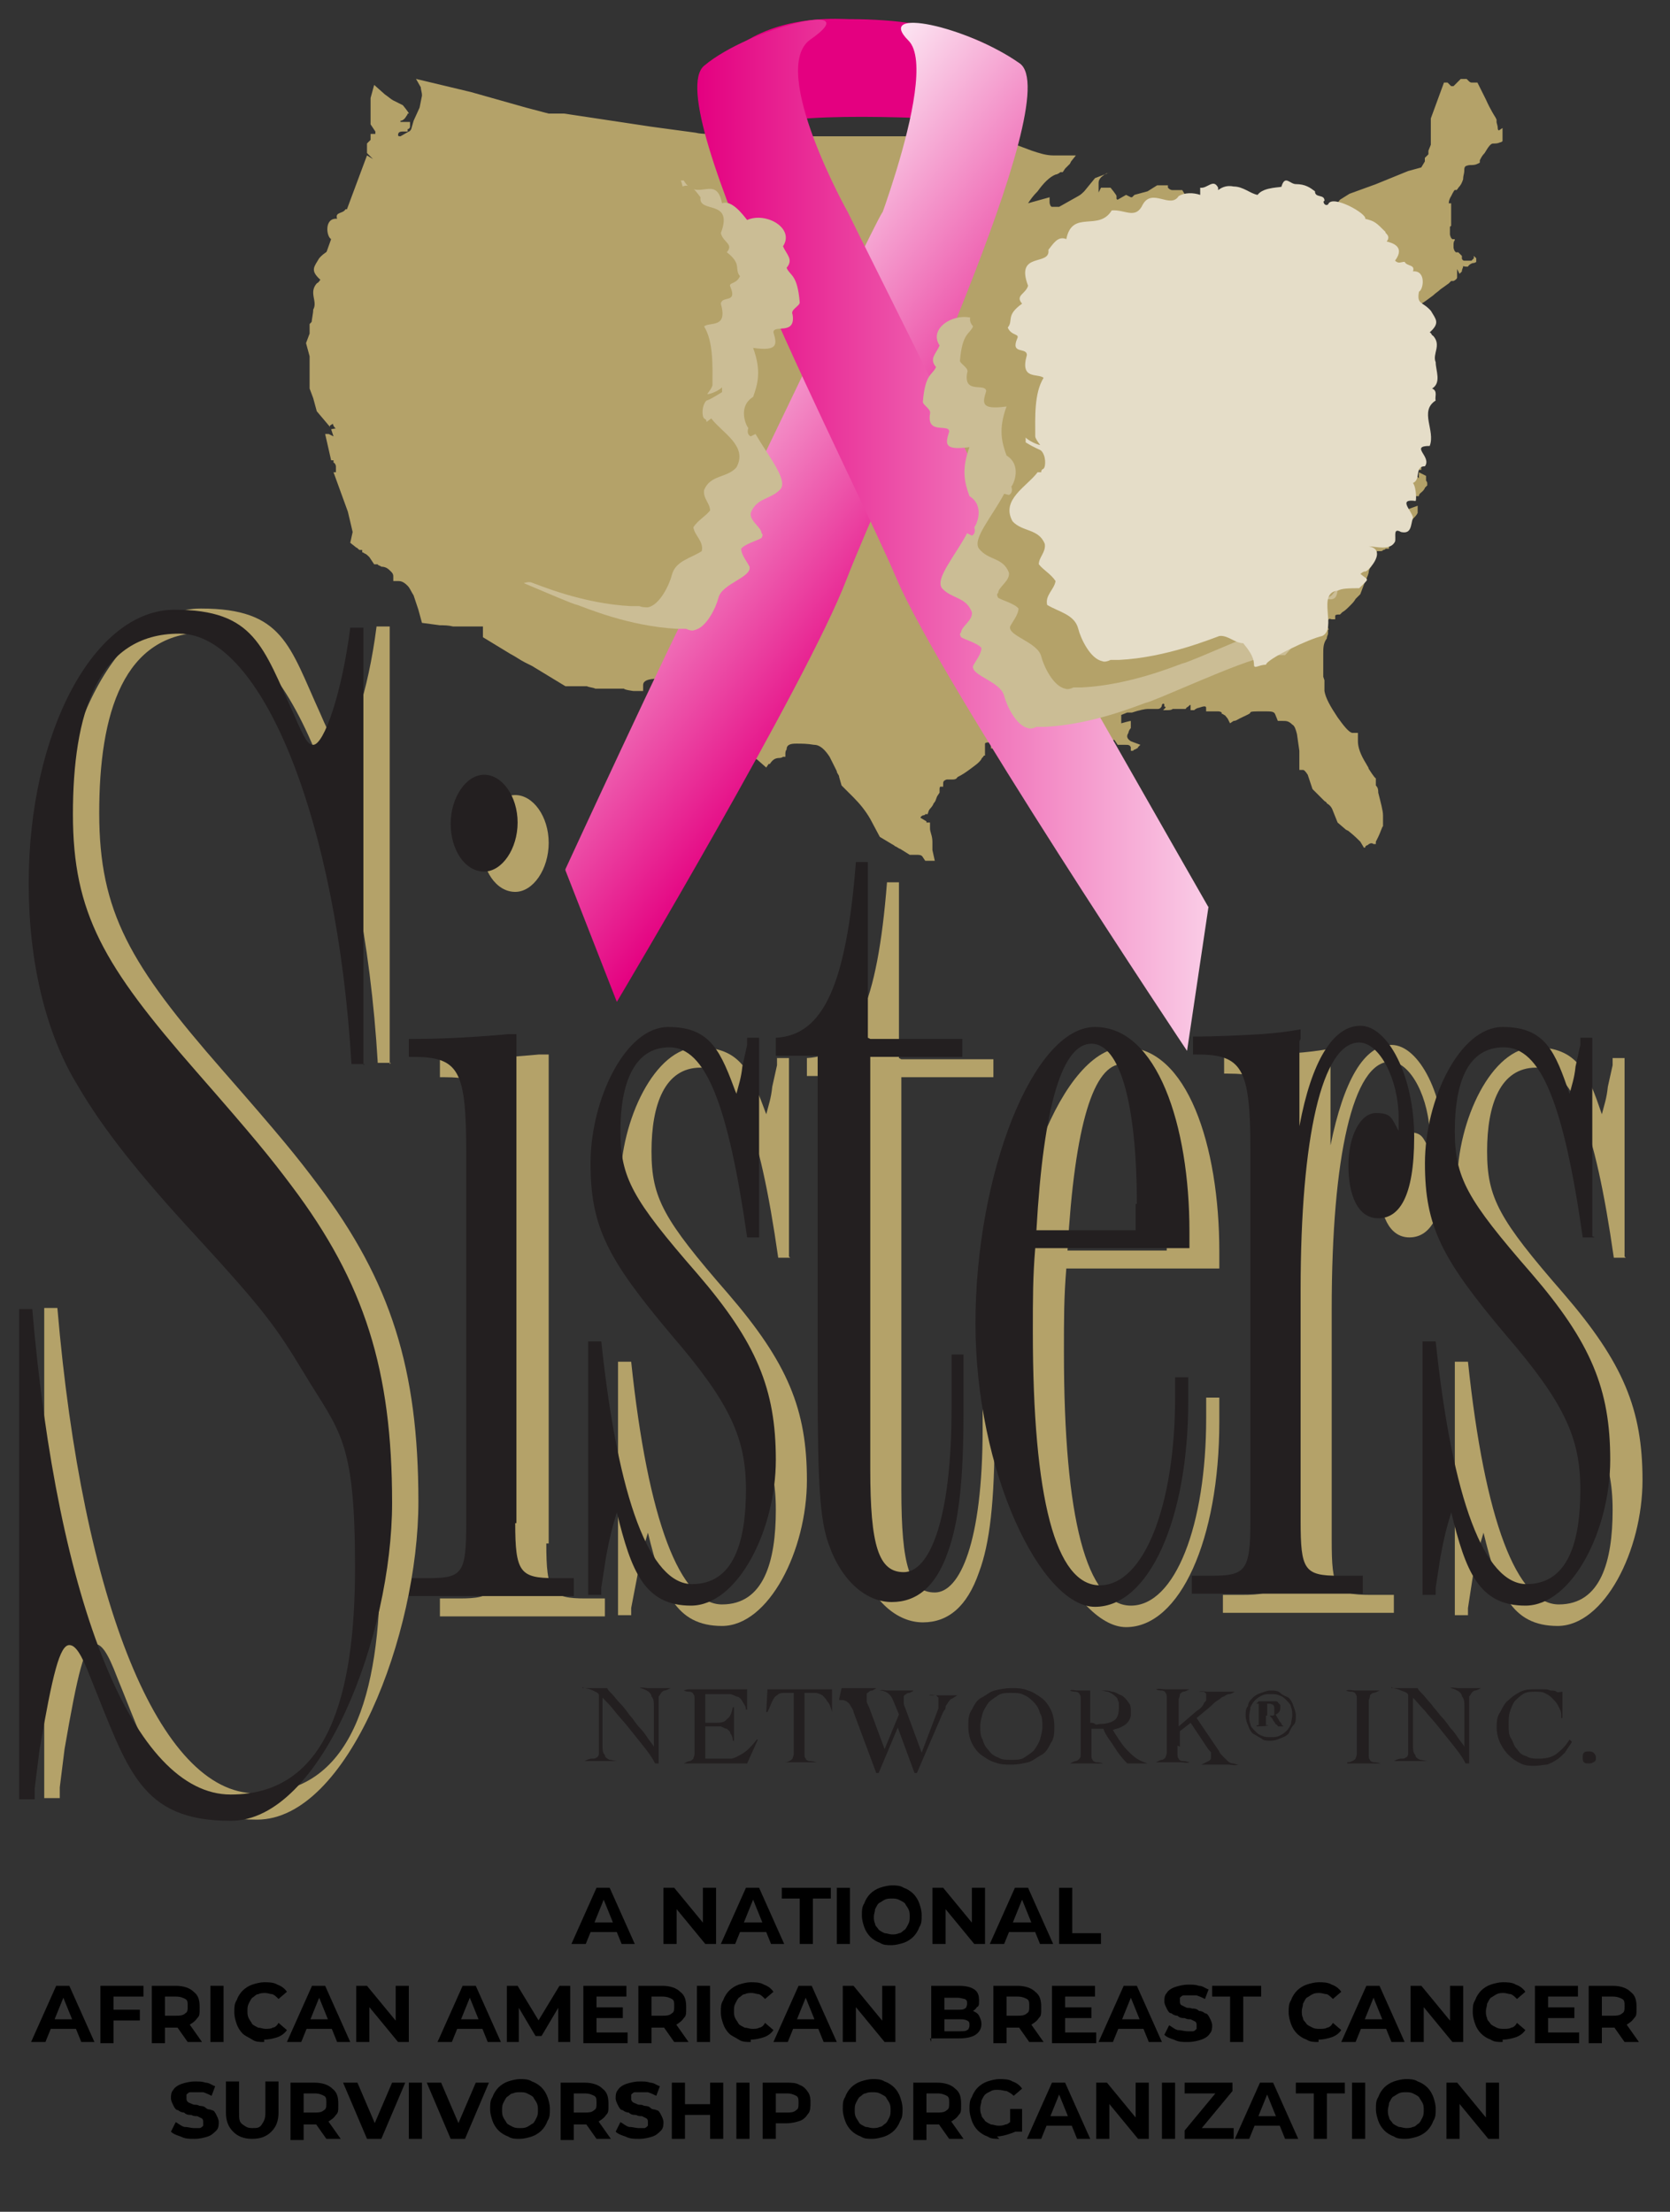 <?xml version="1.0" encoding="UTF-8"?>
<svg id="Layer_1" xmlns="http://www.w3.org/2000/svg" xmlns:xlink="http://www.w3.org/1999/xlink" version="1.1" viewBox="0 0 139.7 185">
  <rect x="0" y="0" width="139.7" height="185" fill="#333333" stroke="none"/>
  <!-- Generator: Adobe Illustrator 29.6.1, SVG Export Plug-In . SVG Version: 2.1.1 Build 9)  -->
  <defs>
    <style>
      .st0 {
        fill: none;
      }

      .st1 {
        isolation: isolate;
        opacity: .3;
      }

      .st2 {
        fill: url(#linear-gradient1);
      }

      .st3 {
        fill: #231f20;
      }

      .st4 {
        fill: url(#linear-gradient);
      }

      .st5 {
        fill: #cbbd95;
      }

      .st6 {
        fill: #e5ddc8;
      }

      .st7 {
        fill: #e40080;
      }

      .st8 {
        fill: #b4a269;
      }

      .st9 {
        clip-path: url(#clippath);
      }
    </style>
    <clipPath id="clippath">
      <rect class="st0" x="458.4" y="-263.8" width="1400" height="396.5"/>
    </clipPath>
    <linearGradient id="linear-gradient" x1="52.2" y1="140.2" x2="77" y2="120.8" gradientTransform="translate(0 172) scale(1 -1)" gradientUnits="userSpaceOnUse">
      <stop offset="0" stop-color="#fce5f2"/>
      <stop offset="1" stop-color="#e40080"/>
    </linearGradient>
    <linearGradient id="linear-gradient1" x1="58.3" y1="127.2" x2="101.1" y2="127.2" gradientTransform="translate(0 172) scale(1 -1)" gradientUnits="userSpaceOnUse">
      <stop offset="0" stop-color="#e40080"/>
      <stop offset="1" stop-color="#facce6"/>
    </linearGradient>
  </defs>
  <g id="uuid-c957c487-cba5-49b9-84c1-275c442b906a">
    <g class="st9">
      <rect class="st1" x="-221.4" y="-337.8" width="2472.1" height="627.3"/>
    </g>
  </g>
  <g id="uuid-c361f25c-7121-416e-b845-0459c29847c1">
    <path class="st8" d="M100.7,18.5l-1.4-1.8s0-.1,0-.1c0,0,0-.1-.1-.2l-.3-.5h-.8c-.2,0-.3-.1-.4-.2,0,0,0,0,0,0v-.2h-.9l-.8.5h0l-1.1.3-.2.2h-.1l-.4-.2-.7.4c0,0-.1,0-.1-.1s0-.1,0-.2h0c0-.1-.5-.7-.5-.7h-.8l-.2.4s0,0,0-.1v-.7c0-.3.2-.5.5-.7.3-.1.3-.2,0,0l.5-.2-1.3.5-.9,1.1c-.1.1-.3.3-.5.4l-1.6.9h-.6c-.1,0-.2-.2-.2-.4s0,0,0-.1v-.3l-1.8.5c.2-.3.4-.6.8-1,.5-.7,1-1.2,1.5-1.4.1,0,.3-.1.4-.2h.2c0,0,.2-.3.2-.3.1-.1.2-.2.4-.4,0,0,.1-.2.1-.2l.4-.5h-1.9c-.6,0-1.2-.2-1.8-.4l-2.4-.9-.8.4c-.2,0-.4,0-.6,0l-.4-.2c-.2-.2-.3-.4-.2-.6,0-.1,0-.2,0-.3v-.2c0,0-.2-.1-.2-.1-.1-.1-.1-.3,0-.5,0,0,0-.2,0-.2v-.2c0,0-.7-.3-.7-.3l-.6.9c-.3.2-.7.4-1.3.6l-2.8.4h-11.1l-5.7-.2c-.5,0-.9,0-1.3-.1l-3.7-.5-7.3-1.1h-1.3l-1.9-.5-4.6-1.3-4.6-1.1.4.7c0,.2.1.4.1.7l-.2,1h0l-.5,1.1-.2.7c0,0-.1.2-.2.2l-.7.4c-.1,0-.2,0-.2-.1,0-.2.1-.3.4-.3s.1,0,.2,0h.2v-.2c.1,0,.2-.1.2-.2s0-.1,0-.2v-.2c0,0-.8,0-.8,0,0,0,0,0,0-.1.2,0,.4-.2.5-.4,0,0,.1-.1.1-.2h.1c0-.1-.5-.7-.5-.7l-.8-.4c-.2-.1-.4-.3-.7-.5l-.9-.8-.3,1.1v2.2l.4.6c0,.1,0,.2,0,.2h-.4v.5l-.3.3v.8l.5.5-.5-.3-1.9,5.1-.3.8-.8,1.1-.5,1.4v2.7l-.2,1.2c0,0,0,.2-.1.2l-.5.2v.7c0,0,0,.1,0,.2l-.5.5v.8l-.3.8.3,1.1v2.7l.3.8.3,1.1,1.1,1.3h0c0,0,0,0,0-.1,0,0,.3-.2.5-.3.3,0,.5,0,.7.1.1.1.1.2,0,.3l-1.1.2.2.6c0,0,0,.1,0,0l-.4-.2h-.3l.5,2.2h.2c0,.1,0,.2,0,.2.1,0,.2.2.2.3v.5s0,0,0,0h-.2l1.2,3.3c.2.8.3,1.3.4,1.7l-.2.9.5.4s0,0,0,0c.1,0,.2.2.3.2h.2c0,.1,0,.2,0,.2,0,0,.1,0,.2.1.1,0,.3.2.4.3l.4.6h.3c0,.1.2.1.3.2.4,0,.6.2.8.4.1.1.2.2.2.4v.4h.2c0,0,.1,0,.2,0,.3,0,.5.1.8.4.2.2.3.5.5.8l.4,1.2.3,1.1,1.5.2c.3,0,.7,0,1.1.1.5,0,.8,0,1.2,0h1.3v.9l2.3,1.4c.4.2.8.5,1.2.7.2.1.4.2.6.3l2.8,1.7h1.8c.2.1.5.1.7.2.1,0,.2,0,.3,0h2.1c0,.1.8.2.8.2,0,0,0,0,0,0,0,0,.2,0,.3,0h.5c0,0,0-.3,0-.3,0,0,0-.2,0-.2,0-.5.8-.6,2.2-.5.5,0,.8,0,1.1,0h.8s.8,1.1.8,1.1l.5.8.5.8.3.2s0,0,.2.1c.2.1.4.4.6.7l.6,1.1.8,1.1.7.6c0,0,.2.2.3.2,0,0,0,0,.1,0l.8.7.2-.3c0,0,0,0,.1,0,.2-.3.4-.5.8-.5,0,0,.2,0,.3-.1h.2c0,0,0-.3,0-.3,0,0,0-.2.1-.3,0-.4.3-.5.8-.5s.9,0,1.5.1c.5,0,.9.4,1.3,1l.6,1.2c0,.2.2.3.2.5l.2.7,1,1c.5.5,1,1.1,1.4,1.8l.8,1.5,1,.6c0,0,.2.1.3.2.1,0,.3.2.4.2l.8.5h.3c0,0,.2,0,.2,0,.3,0,.5,0,.6.2l.2.3h.2c0,0,.1,0,.2,0,0,0,0,0,.1,0h.3c0,0-.2-.9-.2-.9,0-.2,0-.4,0-.7,0-.5-.2-.8-.2-1.1v-.5h-.3s0,0,0-.1,0,0,0,0h0c0,0-.5-.3-.5-.3,0,0,0-.1.2-.2,0,0,.2,0,.2-.1h.2c0,0,.1-.3.1-.3.1-.2.3-.3.4-.6.2-.2.2-.4.3-.6l.2-.3v-.2c0,0,0,0,0,0,0-.2,0-.3.1-.3s.1,0,.2,0h0c0,0,0-.2,0-.2,0-.2,0-.3.3-.4.2,0,.3,0,.4,0h0c0,0,.1,0,.1,0,.1,0,.3,0,.4-.2.4-.2.7-.4,1.1-.7.4-.3.7-.5.9-.8,0-.1.2-.2.2-.3h.1v-.3c0,0,0-.2,0-.2v-.5c0,0,0-.1.3-.1s.2,0,.2.1v.4h.2c0,0,0,.1.1.2,0,0,0,0,0,0h.2c0,0,.1,0,.1,0,0,0,.2-.1.3-.2.3-.3.6-.5.8-.7,0,0,.1-.1.2-.2h.2c0-.1.3-.1.3-.1,0,0,0,0,.2,0,.3,0,.6,0,1.1.1.2,0,.4,0,.6,0h0s0,0,0,0c.2,0,.5,0,.8,0s.5,0,.6,0h.2s0,0,0,0c0,0,0-.1.1-.1s.3,0,.5.1c.3,0,.6.2.9.4s.4.2.4.2h-.2.2c0,.1.3.2.7.3.1,0,.2,0,.3,0h.4c0,.1.2,0,.2,0,0,0,.2,0,.2-.1.2,0,.3-.2.4-.3h0c0,0,.1-.2.2-.2,0-.1.1-.2.2,0l.2.3h.3c0,0,.2,0,.3,0,.3,0,.4,0,.5.2v.3h.2c0-.1.2-.1.3-.2,0,0,.1,0,.1-.1l.2-.2-.8-.3c-.3-.2-.4-.4-.2-.7,0-.1.1-.3.2-.4v-.2c0,0,0-.2,0-.2,0,0,0,0,0,0,0,0,0,0,0,0v-.2c-.1,0-.8.2-.8.2,0,0,0,0,0,0v-.4c0,0,0-.2,0-.3l.5-.2c.1,0,.3,0,.4,0,.6-.2,1.1-.3,1.3-.3s0,0,.1,0h.5c0,0,.1,0,.2,0,.1,0,.2,0,.3-.1h0s0,0,0,0c0,0,.1-.1.1-.2,0-.1.1-.2.2-.1v.2c.1,0,.1,0,.1.1l-.2.2h.1s0,0,.2,0c.2,0,.4,0,.5-.1,0,0,0,0,0,0h.2c0,0,.3,0,.3,0,0,0,0,0,.2,0,0,0,.2,0,.2,0h.2c0-.1.2-.2.2-.2.1-.1.2-.2.2-.1v.4h.3c.1-.1.3-.2.4-.2.3-.1.6-.2.6,0v.3h.2c0,0,.1,0,.2,0h.6c0,0,.2,0,.3.1h0c0,0,0,.1,0,.1,0,0,.1,0,.2.1.1,0,.2.2.3.3l.2.4.3-.2c.2,0,.3-.1.5-.2.6-.3.9-.4.9-.5s.4-.1,1.1-.1.9,0,1,.3l.2.5h.2c0,0,.1,0,.2,0,.3,0,.5,0,.8.3.2.1.3.4.4.8l.2,1.4v1.6h.2s0,0,.1,0c.1,0,.2.1.4.4l.4,1.2.8.8.2.2c0,0,.2.1.2.2.2.1.4.3.5.6l.4,1,.7.6s0,0,.2.1c.5.4.8.7,1,.9l.3.5h.1c0-.1.1-.2.2-.2.2-.2.4-.2.5-.1,0,0,0,0,0,0h.2c0,0,0-.2,0-.2,0,0,.1-.2.2-.4.2-.4.3-.8.4-.9,0,0,0-.1,0-.2h0c0,0,0-.3,0-.3,0-.1,0-.3,0-.4,0-.4-.2-1.1-.4-1.9,0-.2,0-.4-.2-.6v-.6c-.1,0-.6-.8-.6-.8,0-.1-.1-.2-.2-.4-.5-.8-.7-1.4-.7-1.9s0-.2,0-.3v-.4h-.5c-.3-.1-.7-.6-1.2-1.3-.6-.9-1-1.6-1.1-2.2,0-.2,0-.3,0-.5v-.4c0,0-.1-.3-.1-.3,0,0,0-.2,0-.3,0-.5,0-.7,0-.8,0,0,0,0,0-.1h0c0-.3,0-.5,0-.7,0-.5,0-.9.3-1.3,0-.2.1-.3.1-.4v-.3c.1,0,0-.2,0-.2,0,0,0-.2,0-.3,0-.4,0-.5.3-.4,0,0,.2,0,.2,0h.1s0,0,0,0c0,0,0,0,0,0v-.3c0,0,0-.1.3-.1s0,0,.1,0h0l.2-.2c.2-.1.4-.3.7-.6.1-.1.3-.3.4-.5l.4-.4.3-.8c.1-.3.3-.6.4-1,0-.2.1-.4.2-.5l.5-1.3h.3c0,0,.2,0,.2-.1,0,0,.2,0,.2-.1h.3c0,0,0-.4,0-.4,0,0,0-.2,0-.3,0-.5.3-.8.8-1,.2,0,.3-.2.5-.2h.2c0,0,.1-.2.1-.2.2-.1.3-.2.4-.4.2-.2.3-.3.4-.5h0v-.2s0-.1,0-.2,0,0,0,0v-.2l-1.1.4s0,0,0-.1c0,0,0-.1.1-.2h.1c0-.1-.2-.4-.2-.4-.2-.2-.2-.3,0-.4.2,0,.4-.1.7-.1s.1,0,.2,0h.3c0-.2.2-.3.3-.4,0,0,.2-.2.2-.3l.2-.2v-.2c0,0,0-.1-.1-.2,0,0,0-.2,0-.2v-.2c0,0-.6-.3-.6-.3v.5s0,0,0,0l-.2-.2-1.1.3-.2.4s0,0,0-.1,0-.2,0-.3h0s0,0,0,0c0,0,0-.1,0-.2,0-.2,0-.2.1,0l.2.2v-.2c.2,0,.2-.1.3-.2.2-.3.4-.4.7-.4s.1,0,.2,0h.2v-.3c0,0,0-.2,0-.2,0,0,0,0,0,0v-.5c-.1,0-.4-.3-.4-.3h0c0,0,0-.2-.2-.2l-.2-.2-.5-.3-.2.5s0,0-.1,0c0,0-.1-.2-.1-.3v-.4c0,0,0-.2,0-.2h0c0,0,0-.2,0-.2,0,0,0-.2.1-.3,0,0,.2,0,.2-.1h0s-.3-.3-.3-.3l-.5-.3c-.1,0-.1-.2,0-.2s.1,0,.1,0h0c0,0,0-.2,0-.2s0-.1,0-.2v-.2l-.4-.2s0,0-.1,0h0s0,0,0,0c0,0,0,0,0-.1h0s0-.2,0-.2c0,0,0-.2,0-.2,0,0,0-.2-.1-.3h0c0-.1,0-.3,0-.3,0,0,0-.1-.1-.2-.2-.3-.3-.6-.3-1.1s0-.7.3-.8.3-.2.5-.4c0,0,0,0,0,0l.2-.2h0s0,.1,0,.1c0,0,0,0-.2.1h0s0,0,.1,0v.4c-.1,0,0,.5,0,.5,0,0,0,0,0,0v.4s0,0,0,0h-.4l.3.8.3.2s0,0,.1,0c.2.2.4.3.6.5l.3.5v1.1l.3,1.1h0c0,0,0,0,0-.1,0,0,0,0,0-.2h0c0-.1,0-.3,0-.4,0-.3,0-.4.1-.4,0,0,0,0,0,0h0c0-.2,0-.4,0-.6s0-.2,0-.3v-.7c.1-.1.1-.3.2-.4,0-.1,0-.2,0-.3v-.5c0,0,0,0,0,0,0,0,0,0,0,0,0,0,0-.2-.1-.4,0,0,0,0,0-.1v-.2c0,0-.4-.2-.4-.2-.2-.1-.3-.4-.6-.7-.1-.2-.2-.4-.2-.5h0c0,0,.3.4.3.4l.2.2h0s0,0,0,0h.3s0,0,0,0v.2h0s0,0,.1,0c0,0,.2-.3.4-.5,0-.1.1-.2.2-.4h0c0,0,0-.1,0-.1,0-.2.1-.4.1-.5,0-.5.1-.9.1-1.2s0-.3,0-.4h0c0-.1-.3-.4-.3-.4h-.2s0,0,0-.1c0,0,0-.3.1-.5s.1-.5.1-.8,0,0,0-.1v-.3h0c0-.1,0-.2,0-.2,0,0,0-.2,0-.2h0c0,0,.3-.3.3-.3.2-.1.6-.4,1-.7.2-.2.4-.3.6-.5l.7-.5.2-.2c0,0,.1,0,.2,0,.2-.1.3-.2.3-.3h0s0-.1,0-.1v-.4c0,0,0-.2,0-.2h0s0,0,0,0l.2.4h0s0,0,0,0,0,0,0,0h0c0,0,.1-.1.2-.2,0-.2.1-.3.1-.4s0,0,.3,0c0,0,0,0,.1,0h0s0,0,0,0c0,0,0,0,0,0,0,0,.1-.2.4-.3.2,0,.3-.1.3-.1h0c0,0,0-.1,0-.1,0,0,0,0,0-.1h0s0-.1,0-.1l-.2-.2h0c0-.1,0,0,0,0v.2l-.2.2s0,0,0,0h-.6c-.1,0-.2-.1-.2-.2s0-.2,0-.2h0c0,0-.3-.3-.3-.3h-.2s0,0-.1-.1c0,0-.1-.2-.1-.3v-.3c0,0,0-.2.1-.3,0,0,0-.1,0-.1h0s-.2,0-.2,0c0,0,0,0-.1-.1,0,0-.1-.2-.1-.3s0,0,0,0v-.2s0-.1,0-.2,0,0,0-.2h0c0-.1.1-.1.1-.1,0,0,0,0,0,0s0,0,0,0h0v-.2c0-.2,0-.4,0-.7s0-.5,0-.7v-.3h-.2c0,0,0-.3.2-.6.2-.4.3-.6.4-.5h0c0,.1,0,0,0,0,0,0,.1,0,.2-.2.2-.2.3-.4.4-.7,0-.3.1-.5.1-.7s0-.3.1-.4c0,0,.2-.1.4-.1s.4,0,.6-.1c0,0,0,0,.2-.1h0s0-.2,0-.2c.1-.2.2-.4.4-.6.3-.5.5-.8.7-.8s.4,0,.6-.1c0,0,.1,0,.2-.1h0c0-.1,0-.2,0-.3,0,0,0-.2,0-.3h0s0,0,0,0c0,0,0-.1,0-.2,0,0,0,0,0-.1v-.2c0,0-.3.2-.3.2,0,0-.1,0-.1-.2,0-.2-.1-.4-.1-.5s0-.2,0-.2h0c0,0-.1-.2-.1-.2,0,0-.4-.6-.8-1.5-.1-.2-.2-.4-.3-.6l-.4-.8h-.5c0,0-.1,0-.2-.1l-.2-.2h-.5l-.3.3-.3.3h-.2s0,0-.1-.1l-.2-.2h-.3l-1.1,3v2c0,0,0,.2,0,.2l-.2.5v.3l-.3.3v.3l-.3.5-1.1.3-2.7,1.1-2.2.8-.8.5-.8,1.1-.2.9c0,0,0,.2-.1.2l-.7.7.2.5s0,0,0,.1v.7l-.2.7c0,0-.1.1-.2.2l-.7.2h-.8l-1.3.3-.8.5-.3.5.3.5.2.4c0,0,0,.1,0,.2l-.2.7-.5.8-1.3.8-1.3,1.4-.8.8s0,0,0,0l-.8.2h-.6s-.5-.3-.5-.3h-1.1v-.2c0,0,0,0,0,0,0-.2-.1-.4-.1-.7s0-.5.3-.5c0,0,0,0,.2-.1h0s0-.2,0-.2c0-.1.2-.3.2-.6,0-.3.2-.6.2-.8h0s0,0,0,0c0-.1,0-.2,0-.3s0-.1,0-.2v-.2l-.2-.5c0-.2-.2-.4-.3-.6,0-.1-.1-.3-.2-.4l-.3-.7-.6.3-.2.7c0,0,0,.1-.2.1h-.8c0,0-.1-.1-.1-.2,0-.2.2-.4.4-.5,0,0,.1-.1.2-.2h.2v-.5c0-.1,0-.3,0-.4s0-.3,0-.4v-.4l-.3-.5c0,0,0-.1,0-.1,0,0,0,0,0-.1l-.3-.6"/>
    <path class="st7" d="M71,1.6c8.5,0,12,2.4,12,2.4l-1.5,6.1s-14.8-1-17.7.5c-2.9,1.4-1.5-7.1-1.5-7.1,3.6-2.3,8.1-1.9,8.7-1.9"/>
    <path class="st4" d="M47.3,72.7s8.9-19.3,11-23.2c4.2-8.1,17.7-37,15.3-31-2.4,5.9,5.3-12.2,2.4-15.1-2.9-2.9,4.9-1.2,9.3,1.9,4,2.8-11.2,34.6-14.5,43.2-3.3,8.6-19.2,35.3-19.2,35.3l-4.3-11h0Z"/>
    <path class="st2" d="M101.1,75.8l-1.8,12.1s-20.7-31-24.3-39.5c-3.6-8.5-19.9-39.7-16.1-42.9,3.8-3.2,13.8-5.6,8.9-2.2-3.6,2.5,3.3,14.8,3.1,14.4.7,1.5,18.6,37,13.9,29.3-4.7-7.8,16.3,28.9,16.3,28.9"/>
    <path class="st5" d="M81.3,44.8c.4-.2.2-.7.2-.7.2-.2.9-1.8-.4-2.6-.4-1.1-.7-2.2,0-4.1-2.2.3-2-.3-1.7-1.3,0-.7-1.9.3-1.6-1.5.1-.4-.6-.7-.6-1,.2-2.4.8-2.2,1.1-2.9-.6-.7,0-1.1.3-1.8-1-1.5,1.4-2.9,3-2.2.4-.5,1.3-1.7,2.1-1.4.5-2.5,2.1,0,3.2-1.9,1.1-.1,2,.8,2.6-.5.8-1.4,2.3.4,3-.7.5-.3,1.2-.3,1.8-.1,0,0,0,0,0-.1,0-.1,0-.4,0-.5.6.1,1.1-.8,1.5,0,0,0,0,.1,0,.2.4-.3.8-.4,1.3-.3.8,0,1.4.6,2.1.7.5-.7,2.1-.6,2-.7.3-1,.7-.3,1.2-.3.8,0,1.2.3,1.6.6,0,.6.8.2.8.8-.2,0,0,.5.2.3.4-.9,3.3.8,3.1,1.2.8.2.9.3,1.7,1.1,0,.1.5.3.1.8.4.1,1.6.4.7,1.6.3.3.5.1.8.1.2.4.8.2.7.8,1.1-.1.9,1.5.5,1.7-.2,1.1.3.8,1,1.6.4.7.8,1-.1,1.8.1.2.1.2.3.3.7.8-.1,1.5.3,2.2,0,.7.4,1.7-.4,2.1.5.2.2.7.3,1-1.4.9,0,2.5-.5,3.8-1.7,0,.2.9-.4,1.7-.9,0-.3,1.1-1,1.4.3.4.3,1.6.2,1.5-1.5-.2-.3.8-.3,1.4-.2.6,0,1.4-1,1.2-.7-.4-.4.4-.5.8-.4.8-1.6.3-2.2.3,1.2.3.6,1.3,0,1.9-.4.4-.2,0-.7.4.6.6.8.3-.1,1.3-1.5,0-1.5,0-1.8.2-1.7.2-9.2,3.7-9.9,3.8-.6.2-4.4,1.8-8.4,2,0,0-.4,0-.7,0-.2.1-.5.2-.7.1,0,0,.2,0,.3,0-.1,0-.2,0-.3,0-1-.2-1.8-1.9-2-2.7-.3-1.2-2.8-1.7-2.6-2.5.2-.4.7-1,.7-1.5-.3-.4-1.4-.7-1.7-.9,0,0-.2-.3,0-.4,0-.5,1-1,.9-1.7-.5-1.3-1.7-1.1-2.5-2-.6-.8,1.1-2.7,2.1-4.6"/>
    <path class="st5" d="M62.8,36.5c-.4-.2-.2-.7-.2-.7-.2-.2-.9-1.8.4-2.6.4-1.1.7-2.2,0-4.1,2.1.3,2-.3,1.7-1.3,0-.7,1.9.3,1.6-1.5-.2-.4.6-.7.6-1-.2-2.4-.8-2.2-1.1-2.9.6-.7,0-1.1-.3-1.8,1-1.5-1.4-2.9-3-2.2-.4-.5-1.3-1.7-2.1-1.4-.5-2.5-2.1,0-3.2-1.9-1.1-.1-2,.8-2.6-.5-.8-1.4-2.3.4-3-.7-.5-.3-1.2-.3-1.8-.1,0,0,0,0,0-.1,0-.1,0-.4,0-.5-.6.1-1.1-.8-1.5,0,0,0,0,.2,0,.2-.4-.3-.8-.4-1.3-.3-.8,0-1.4.6-2,.7-.5-.7-2.1-.6-2-.7-.3-1-.7-.2-1.2-.2-.8,0-1.2.3-1.6.6,0,.6-.8.2-.8.8.2,0,0,.5-.3.3-.4-.9-3.3.8-3.1,1.2-.8.3-.9.3-1.7,1.1,0,.1-.5.3-.1.8-.4.1-1.5.4-.7,1.6-.3.3-.5.1-.8.1-.2.4-.9.2-.7.8-1.1-.1-.9,1.5-.5,1.7.2,1.1-.4.8-1,1.6-.4.7-.8,1,.1,1.8-.2.1-.1.2-.3.3-.7.8.1,1.5-.3,2.2,0,.7-.5,1.7.4,2.1-.5.1-.2.7-.3,1,1.4.9,0,2.5.5,3.8,1.7,0-.2.9.4,1.7.9,0,.3,1.1,1,1.4-.3.4-.3,1.6-.2,1.5,1.5-.2.3.8.3,1.4.2.6.1,1.4,1,1.2.7-.4.4.4.5.8.4.8,1.6.4,2.2.4-1.2.2-.6,1.3,0,1.9.4.3.2,0,.7.4-.7.6-.8.3.1,1.2,1.5,0,1.5,0,1.8.2,1.7.2,9.2,3.7,9.9,3.8.6.2,4.3,1.8,8.4,2,0,0,.4,0,.7,0,.2.1.5.2.7.1,0,0-.2,0-.3,0,.1,0,.2,0,.3,0,1-.2,1.8-1.9,2-2.7.3-1.2,2.8-1.7,2.6-2.6-.2-.4-.7-1-.7-1.5.3-.4,1.4-.7,1.7-.9,0,0,.2-.3,0-.4,0-.5-1-1-.9-1.7.5-1.3,1.7-1.1,2.5-2,.6-.8-1-2.7-2.1-4.6"/>
    <path class="st8" d="M59.1,35.3c0-.1,0-.2-.2-.3-.2-.2-.2-1.1.2-1.5.1,0,.5-.2,1.3-.7,0,0,0-.3,0-.4-.4.4-1.4.7-1.2.5,0,0,.4-.5.4-.7,0-1.5.1-3.6-.7-4.9.5-.4,2,.2,1.4-1.9.1-.7,1.4,0,.8-1.4-.2-.4.5-.2.8-.9-.5-.6.2-1-1.1-2,.6-.7-.3-.8-.5-1.6,1.1-2.9-1.9-1.6-1.7-3-.4-.5-.8-1.2-1.5-.9-.5-2.5-2.7-.6-3.8-2.4-1.1-.1-2,.8-2.5-.5-.8-1.4-2.3.4-3-.7-.5-.3-1.2-.3-1.9-.1,0,0,0,0,0-.1,0-.1,0-.4,0-.5-.6.1-1.1-.8-1.5,0,0,0,0,.2,0,.2-.4-.3-.8-.4-1.3-.3-.8,0-1.4.6-2,.7-.5-.7-2.1-.6-2-.7-.3-1-.7-.2-1.2-.2-.8,0-1.2.3-1.6.6,0,.6-.8.2-.8.8.2,0,0,.5-.3.3-.4-.9-3.3.8-3.1,1.2-.8.2-.9.3-1.6,1.1.1.1-.5.3-.1.8-.4.1-1.5.4-.7,1.6-.2.3-.5.1-.8.1-.2.4-.9.2-.7.8-1.1-.1-.9,1.5-.5,1.7.2,1.1-.3.8-1,1.6-.4.7-.8,1,.1,1.8-.1.1-.1.2-.3.3-.7.8.1,1.5-.3,2.2,0,.7-.5,1.7.4,2.1-.5.2-.2.7-.3,1,1.4.9,0,2.5.5,3.8,1.7,0-.3.9.4,1.7.9,0,.3,1.1,1,1.4-.3.3-.3,1.6-.2,1.5,1.5-.3.3.8.3,1.4.2.6.1,1.4,1,1.2.7-.4.4.4.5.8.4.8,1.6.4,2.2.4-1.2.2-.6,1.3-.1,1.9.4.4.2,0,.7.4-.6.6-.8.3.1,1.2,1.5,0,1.5,0,1.8.2,1.7.2,0,3.2,1.3,3.8,1,.2,4.6,1.9,4.7,2.4.6,0,1,.4,1,0,0-.7.5-1.3.9-1.8.7,0,1.3-.7,2-.6.6.2,4.3,1.8,8.4,2,0,0,.4,0,.7,0,.2.1.5.1.7.1,0,0-.2,0-.3,0,.1,0,.2,0,.3,0,1-.2,1.8-1.9,2-2.7.3-1.2,1.6-1.4,2.5-2,.2-.8-.6-1.3-.7-2,.4-.6,1-.9,1.4-1.4,0-.6-.6-1-.5-1.7.5-1.3,1.9-1,2.7-1.9,1-1.8-1.2-2.9-2.1-4.1"/>
    <path class="st8" d="M84.4,41.4c.4-.2.2-.7.2-.7.2-.2.9-1.8-.4-2.6-.4-1.1-.7-2.2,0-4.1-2.2.3-2-.3-1.7-1.3-.1-.7-1.9.3-1.6-1.5.2-.4-.5-.7-.6-1,.2-2.4.8-2.2,1.1-2.9-.6-.7,0-1.1.3-1.8-1-1.5,1.4-2.9,3-2.2.4-.5,1.3-1.7,2.1-1.4.5-2.5,2.1,0,3.2-1.9,1.1-.1,2,.8,2.6-.5.8-1.4,2.3.4,3-.7.5-.3,1.2-.3,1.8-.1,0,0,0,0,0-.1,0-.1,0-.4,0-.5.6.1,1.1-.8,1.5,0,0,0,0,.2,0,.2.4-.3.8-.4,1.3-.3.8,0,1.4.6,2.1.7.5-.7,2.1-.6,2-.7.3-1,.7-.3,1.2-.3.8,0,1.2.3,1.6.6,0,.6.8.2.8.8-.2,0,.1.5.3.3.4-.9,3.3.8,3.1,1.2.8.3.9.3,1.7,1.1,0,.1.5.3.1.8.4.1,1.5.4.7,1.6.3.3.5.1.8.1.2.4.9.2.7.8,1.1-.1.9,1.5.5,1.7-.2,1.1.3.8,1,1.6.4.7.8,1-.1,1.8.1.1.1.2.3.3.7.8-.1,1.5.2,2.2,0,.7.5,1.7-.4,2.1.5.2.2.7.3,1-1.4.9,0,2.5-.5,3.8-1.7,0,.2.9-.4,1.7-.9,0-.3,1.1-1,1.4.3.4.3,1.6.2,1.5-1.5-.2-.3.8-.3,1.4-.2.6,0,1.4-1,1.2-.7-.4-.4.4-.5.8-.4.8-1.6.3-2.2.3,1.2.3.6,1.3,0,2-.4.3-.2-.1-.7.4.7.6.8.3-.1,1.3-1.5,0-1.5,0-1.8.2-1.7.2-9.2,3.7-9.9,3.8-.6.2-4.4,1.8-8.4,2,0,0-.4,0-.7,0-.2.1-.5.2-.7.1,0,0,.2,0,.3,0-.1,0-.2,0-.3,0-1-.2-1.8-1.9-2-2.7-.3-1.2-2.8-1.7-2.6-2.5.2-.4.7-1,.7-1.5-.3-.4-1.4-.7-1.7-.9,0,0-.2-.3,0-.4,0-.5,1-1,.9-1.7-.5-1.3-1.7-1-2.5-2-.6-.8,1.1-2.7,2.1-4.6"/>
    <path class="st6" d="M87.1,39.5c0-.1,0-.2.2-.3.2-.2.2-1.1-.2-1.5-.1-.1-.5-.2-1.3-.7,0,0,0-.3,0-.4.4.4,1.3.7,1.2.6,0,0-.4-.5-.4-.7,0-1.6-.1-3.6.7-4.9-.5-.4-2,.2-1.4-1.9,0-.7-1.4,0-.8-1.4.2-.4-.5-.2-.8-.9.5-.6-.2-1,1.2-2-.6-.7.3-.8.5-1.5-1.1-2.9,1.9-1.6,1.7-3,.4-.5.8-1.2,1.5-.9.5-2.5,2.7-.6,3.8-2.4,1.1-.1,2,.8,2.6-.5.8-1.4,2.3.4,3-.7.5-.3,1.2-.3,1.8-.1,0,0,0,0,0-.1,0-.1,0-.4,0-.5.6.1,1.1-.8,1.5,0,0,0,0,.1,0,.2.4-.3.8-.4,1.3-.3.8,0,1.4.6,2,.7.5-.7,2.1-.6,2-.7.3-1,.7-.2,1.2-.2.8,0,1.2.3,1.6.6,0,.6.8.2.8.8-.2,0,0,.5.3.3.3-.9,3.3.8,3.1,1.2.8.2.9.3,1.7,1.1-.1.1.5.3.1.8.4.1,1.6.4.7,1.6.3.3.5.1.8.1.2.4.9.2.7.8,1.1-.1.9,1.5.5,1.7-.2,1.1.3.8,1,1.6.4.7.8,1-.1,1.8.2.1.1.2.3.3.7.8-.1,1.5.2,2.2,0,.7.5,1.7-.3,2.2.5.2.2.7.3,1-1.4.9,0,2.5-.5,3.8-1.7,0,.2.9-.4,1.7-.9,0-.3,1.1-1,1.4.3.4.3,1.6.2,1.5-1.5-.2-.3.8-.2,1.4-.2.6-.1,1.4-1,1.2-.7-.4-.4.4-.5.8-.4.8-1.6.4-2.2.4,1.2.2.6,1.3,0,1.9-.4.4-.2,0-.7.4.7.6.8.3-.1,1.2-1.5,0-1.5.1-1.8.2-1.8.2,0,3.2-1.3,3.8-1,.2-4.6,1.9-4.7,2.4-.6,0-1,.4-1,0,0-.7-.5-1.3-.9-1.8-.7,0-1.3-.7-2-.6-.6.2-4.4,1.8-8.4,2,0,0-.4,0-.7,0-.2.1-.5.2-.7.1,0,0,.2,0,.3,0-.1,0-.2,0-.3,0-1-.2-1.8-1.9-2-2.7-.3-1.2-1.6-1.4-2.6-2-.2-.8.6-1.3.7-2-.4-.6-1-.9-1.4-1.4,0-.6.6-1,.5-1.7-.5-1.3-1.9-1-2.7-1.9-1-1.8,1.2-2.9,2.1-4.1"/>
    <path class="st8" d="M45.7,129.1c0,4.1.4,4.6,3.3,4.6h1.6v1.5h-13.8v-1.5h1.6c2.9,0,3.2-.4,3.2-4.6v-31c0-6.9-.6-8-4.5-8h-.3v-1.5h.5c2.6,0,5.7-.2,7.8-.4h.8v40.9h0ZM43.1,74.6c-1.6,0-2.8-1.8-2.8-4s1.3-4.1,2.8-4.1,2.8,1.8,2.8,4-1.3,4.1-2.8,4.1Z"/>
    <path class="st8" d="M66.1,105.2h-1c-1.6-11.2-3.5-15.9-6.5-15.9s-4.1,3.1-4.1,7,1,5.7,6.4,11.9c5,5.8,6.6,9.7,6.6,15.6s-3.2,12.2-7.1,12.2-5-2.9-6.2-7.8c-.4,1.3-.6,2.1-.9,3.7l-.5,2.6c0,.1,0,.3,0,.6h-1.1v-21.2h1.1c1.4,13.3,4.1,20.3,7.6,20.3s4.5-3.6,4.5-7.9-1.3-7.2-6.2-12.9c-5.4-6.4-6.8-9.1-6.8-14.4s2.9-11.4,6.5-11.4,4.4,2.1,5.7,5.6c.2-.8.4-1.3.5-2.3l.4-1.8c0-.1,0-.3,0-.6h1v16.6h0Z"/>
    <path class="st8" d="M75.4,88.6h7.7v1.5h-7.7v34.5c0,6.4.7,8.6,2.8,8.6s4-4.2,4-13.7v-4.5c0,0,1,0,1,0,0,1.8,0,3,0,4.8,0,5.8-.4,9.3-1.3,11.7-1,2.9-2.6,4.2-4.7,4.2s-4.2-1.7-5.3-4.9c-.7-2-.9-4.9-.9-13.2v-27.6h-3.5v-1.5c4-.2,5.9-4.5,6.7-14.7h1v14.7h0Z"/>
    <path class="st8" d="M89.2,106.1c-.2,2.4-.2,4.2-.2,7,0,13.9,1.9,21.2,5.6,21.2s6.3-6.7,6.3-15.7,0-1,0-1.7h1.1c0,.9,0,1.4,0,2,0,9.9-3.3,17.2-7.8,17.2s-10.1-11.3-10.1-23.7,4.8-24.8,10-24.8,7.9,8.2,7.9,17.1,0,.7,0,1.4h-12.7,0ZM97.7,102.4c0-8.3-1.4-13.4-3.8-13.4s-4,5-4.6,15.6h8.3c0-.9,0-1.9,0-2.2Z"/>
    <path class="st8" d="M111.3,88.8v3c0,1.6,0,2.6,0,3.1v.9c1.1-5.4,2.8-8.4,5.1-8.4s4.5,4.2,4.5,9.3-1.3,6.8-3,6.8-2.5-1.9-2.5-4.4,1-4.4,2.3-4.4,1.3.4,1.9,1.5c0-.4,0-.8,0-1.1,0-3.2-1.6-6.3-3.3-6.3-3.1,0-4.9,7.9-4.9,20.7v19.3c0,4.1.3,4.6,3.2,4.6h2v1.5h-14.3v-1.5h1.6c2.9,0,3.3-.4,3.3-4.6v-31c0-6.9-.7-8-4.5-8h-.3v-1.5h.4c1.3,0,3.7,0,5.3-.2,1.4-.1,2.1-.2,3.3-.4v.8c0,0,0,0,0,0Z"/>
    <path class="st8" d="M136,105.2h-1c-1.6-11.2-3.5-15.9-6.5-15.9s-4.1,3.1-4.1,7,1,5.7,6.4,11.9c5,5.8,6.6,9.7,6.6,15.6s-3.2,12.2-7.1,12.2-5-2.9-6.2-7.8c-.4,1.3-.6,2.1-.9,3.7l-.4,2.6c0,.1,0,.3,0,.6h-1.1v-21.2h1.1c1.4,13.3,4.1,20.3,7.6,20.3s4.5-3.6,4.5-7.9-1.3-7.2-6.2-12.9c-5.4-6.4-6.8-9.1-6.8-14.4s2.9-11.4,6.5-11.4,4.4,2.1,5.6,5.6c.2-.8.4-1.3.5-2.3l.4-1.8c0-.1,0-.3,0-.6h1v16.6h0Z"/>
    <path class="st3" d="M43.1,127.4c0,4.1.4,4.6,3.3,4.6h1.6v1.5h-13.8v-1.5h1.6c2.9,0,3.2-.4,3.2-4.6v-31c0-6.9-.6-8-4.5-8h-.3v-1.5h.5c2.6,0,5.7-.2,7.8-.4h.7v40.9h0ZM40.5,72.9c-1.6,0-2.8-1.8-2.8-4s1.3-4.1,2.8-4.1,2.8,1.8,2.8,4-1.3,4.1-2.8,4.1Z"/>
    <path class="st3" d="M63.5,103.5h-1c-1.6-11.2-3.5-15.9-6.5-15.9s-4.1,3.1-4.1,7,1,5.7,6.4,11.9c5,5.8,6.6,9.7,6.6,15.6s-3.2,12.2-7.1,12.2-5-2.9-6.2-7.8c-.4,1.3-.6,2.1-.9,3.7l-.4,2.6c0,.1,0,.3,0,.6h-1.1v-21.2h1.1c1.4,13.3,4.1,20.3,7.6,20.3s4.5-3.6,4.5-7.9-1.3-7.2-6.2-12.9c-5.4-6.4-6.8-9.1-6.8-14.4s2.9-11.4,6.5-11.4,4.4,2.1,5.7,5.6c.2-.8.4-1.3.5-2.3l.4-1.8c0-.1,0-.3,0-.6h1s0,16.6,0,16.6Z"/>
    <path class="st3" d="M72.8,86.9h7.7v1.5h-7.7v34.5c0,6.4.7,8.6,2.8,8.6s4-4.2,4-13.7v-4.5c0,0,1,0,1,0,0,1.8,0,3,0,4.8,0,5.8-.4,9.2-1.3,11.7-1,2.9-2.6,4.2-4.7,4.2s-4.2-1.7-5.3-4.9c-.7-2-.9-4.9-.9-13.2v-27.6h-3.5v-1.5c4-.2,5.9-4.5,6.7-14.7h1v14.7h0Z"/>
    <path class="st3" d="M86.6,104.4c-.2,2.4-.2,4.2-.2,7,0,13.9,1.9,21.2,5.6,21.2s6.3-6.7,6.3-15.7,0-1,0-1.7h1.1c0,1,0,1.4,0,2,0,9.9-3.3,17.2-7.8,17.2s-10-11.3-10-23.7,4.8-24.8,10-24.8,7.9,8.2,7.9,17.1,0,.7,0,1.4h-12.7ZM95.1,100.7c0-8.3-1.4-13.4-3.8-13.4s-4,5-4.6,15.6h8.3c0-1,0-1.9,0-2.2Z"/>
    <path class="st3" d="M108.7,87.1v3c0,1.6,0,2.6,0,3.1v1c1-5.4,2.8-8.4,5.1-8.4s4.5,4.2,4.5,9.3-1.3,6.8-3,6.8-2.5-1.9-2.5-4.4,1-4.4,2.3-4.4,1.3.4,1.9,1.5c0-.4,0-.8,0-1.1,0-3.2-1.6-6.3-3.3-6.3-3.1,0-4.9,7.9-4.9,20.7v19.3c0,4.1.3,4.6,3.2,4.6h2v1.5h-14.3v-1.5h1.6c2.9,0,3.3-.4,3.3-4.6v-31c0-6.9-.7-8-4.5-8h-.3v-1.5h.4c1.3,0,3.7-.1,5.3-.2,1.4-.1,2.1-.2,3.3-.4v.8c0,0,0,0,0,0Z"/>
    <path class="st3" d="M133.4,103.5h-1c-1.6-11.2-3.5-15.9-6.6-15.9s-4.1,3.1-4.1,7,1,5.7,6.4,11.9c5,5.8,6.6,9.7,6.6,15.6s-3.2,12.2-7.1,12.2-5-2.9-6.2-7.8c-.4,1.3-.6,2.1-.9,3.7l-.4,2.6c0,.1,0,.3,0,.6h-1.1v-21.2h1.1c1.4,13.3,4.1,20.3,7.6,20.3s4.5-3.6,4.5-7.9-1.3-7.2-6.2-12.9c-5.4-6.4-6.8-9.1-6.8-14.4s2.9-11.4,6.5-11.4,4.4,2.1,5.6,5.6c.2-.8.4-1.3.5-2.3l.4-1.8c0-.1,0-.3,0-.6h1v16.6h0Z"/>
    <path class="st8" d="M32.7,88.9h-1.1c-1.2-20.4-7.5-36-14.4-36s-8.9,6.8-8.9,15.1,2.6,12.7,10.3,21.5c4.9,5.6,6.2,7.2,8,9.6,6.1,8.1,8.4,15.4,8.4,26.5s-5.9,26.6-13.5,26.6-8.6-4.3-11.7-11.9c-.8-2.1-1.3-2.8-1.9-2.8-.8,0-1.4,2.4-2.5,8.8l-.4,3.2v.9h-1.3v-41h1.1c2.1,24.7,8.6,40.6,16.6,40.6s10.4-8.2,10.4-19-1.3-11.3-4.3-16.3c-2.3-3.8-3.3-5.2-8.9-11.3-4.9-5.3-7.9-9.1-10-12.7-2.7-4.4-4.1-10.4-4.1-16.9,0-12.7,5.4-22.9,12.3-22.9s7.4,3.1,10,8.8c.9,2.1,1.2,2.5,1.6,2.5.9,0,2.4-4.3,3.1-9.8h1.1s0,36.6,0,36.6Z"/>
    <path class="st3" d="M30.5,89h-1.1c-1.2-20.4-7.5-36-14.4-36s-8.9,6.8-8.9,15.1,2.6,12.7,10.3,21.5c4.9,5.6,6.2,7.2,8,9.6,6.1,8.1,8.4,15.4,8.4,26.5s-5.9,26.6-13.5,26.6-8.6-4.3-11.7-11.9c-.8-2.1-1.3-2.8-1.8-2.8-.8,0-1.4,2.4-2.5,8.8l-.4,3.2v.9h-1.3v-41h1.1c2.1,24.7,8.5,40.6,16.6,40.6s10.4-8.2,10.4-19-1.3-11.3-4.3-16.3c-2.3-3.8-3.3-5.2-8.9-11.3-4.9-5.3-7.9-9.1-10-12.7-2.7-4.4-4.1-10.4-4.1-16.9,0-12.7,5.5-22.9,12.2-22.9s7.4,3.1,10,8.8c.9,2.1,1.2,2.5,1.6,2.5.9,0,2.4-4.3,3.1-9.8h1.1v36.6Z"/>
    <path class="st3" d="M48.7,141.2c.2,0,.4,0,.6,0,.2,0,.4,0,.7,0s.3,0,.4,0c.1,0,.3,0,.4,0,0,.1.2.3.4.5.2.2.4.5.7.8s.5.6.8,1c.3.3.5.7.8,1,.3.3.5.6.7.9.2.3.4.5.5.7h0v-2.3c0-.4,0-.8,0-1.1,0-.3,0-.6-.2-.8,0-.2-.2-.4-.4-.5-.2-.1-.4-.2-.6-.2h0c.2-.1.5,0,.7,0,.2,0,.5,0,.7,0s.4,0,.6,0c.2,0,.4,0,.6,0h0c-.2.1-.4.2-.5.2-.1,0-.2.1-.3.2,0,0-.1.2-.2.3,0,.1,0,.3,0,.5v5.1h-.3c-.3-.6-.7-1.1-1.1-1.6s-.8-1-1.2-1.5-.8-.9-1.1-1.3-.7-.8-1-1.1c0,.2,0,.3,0,.5v2.2c0,.6,0,1,0,1.3,0,.3,0,.6.2.8,0,.2.2.3.4.4.2,0,.4.1.7.1h0c-.3,0-.6,0-.9,0-.3,0-.6,0-.9,0s-.4,0-.5,0c-.2,0-.4,0-.5,0h0c.2-.1.4-.2.6-.2s.3,0,.4-.1c.1,0,.2-.2.2-.3,0-.1,0-.3,0-.5v-4.4c0-.2-.3-.3-.5-.4-.2-.1-.5-.2-.8-.2h0c0-.1,0-.1,0-.1Z"/>
    <path class="st3" d="M59,147.1c.1,0,.3,0,.5,0s.4,0,.6,0c.4,0,.7,0,1,0s.6-.2.8-.3.5-.3.7-.5c.2-.2.5-.5.7-.8h.1c0,0-.9,2-.9,2-.1,0-.2,0-.3,0h-4.5c-.2,0-.4,0-.5,0h0c.2-.1.4-.2.5-.2.1,0,.2-.1.3-.2,0-.1.1-.2.1-.4,0-.2,0-.4,0-.7v-3.2c0-.3,0-.5,0-.7,0-.2,0-.3-.1-.4,0-.1-.2-.2-.3-.2s-.3,0-.5-.1h0c.2-.1.4-.1.6-.1h2c.5,0,.9,0,1.3,0,.5,0,.9,0,1.4,0,0,.1,0,.3,0,.4v.4c0,.1,0,.3,0,.4,0,.1,0,.3,0,.5h-.1c0-.3-.2-.5-.3-.7-.1-.2-.3-.4-.5-.4-.2-.1-.4-.2-.6-.2-.2,0-.4,0-.7,0-.4,0-.9,0-1.3,0v2.4c.1,0,.2,0,.4,0,.1,0,.2,0,.4,0,.4,0,.8,0,1-.3.3-.2.4-.5.5-1h.1c0,.2,0,.5,0,.7v1.4c0,.2,0,.5,0,.7h-.1c0-.3-.1-.5-.2-.6,0-.2-.2-.3-.3-.4-.1,0-.3-.1-.5-.2-.2,0-.4,0-.7,0h-.6v2.9h0Z"/>
    <path class="st3" d="M65.5,147.4c.2,0,.4,0,.5-.1.1,0,.2-.1.3-.2,0-.1.1-.2.1-.4,0-.2,0-.4,0-.7v-4.4c-.3,0-.6,0-.8,0-.2,0-.4,0-.6.2-.2.1-.3.3-.4.5-.1.2-.2.5-.4.9h-.1s.1-1.9.1-1.9c.3,0,.5,0,.8,0h3.8c.2,0,.5,0,.8,0v1.9c.1,0,0,0,0,0-.1-.4-.2-.7-.4-.9-.1-.2-.3-.4-.4-.5-.2-.1-.4-.2-.6-.2-.2,0-.5,0-.9,0v4.4c0,.3,0,.5,0,.7,0,.2,0,.3.1.4,0,.1.2.2.3.2.1,0,.3,0,.6.1h0c-.2,0-.5,0-.7,0-.2,0-.5,0-.7,0s-.5,0-.7,0c-.2,0-.5,0-.7,0h0c0-.1,0-.1,0-.1Z"/>
    <path class="st3" d="M70.4,141.2c.2,0,.5,0,.7,0,.2,0,.5,0,.7,0s.5,0,.8,0c.2,0,.5,0,.7,0h0c-.1.1-.2.1-.3.2-.1,0-.2,0-.3.1s-.2.1-.2.2c0,0,0,.2,0,.3s0,.2,0,.3.1.3.2.5l1.3,3.5,1.2-2.9-.5-1.2c-.2-.5-.6-.8-1.1-.8h0c.2-.1.4,0,.6,0,.2,0,.4,0,.6,0s.5,0,.8,0c.3,0,.5,0,.8,0h0c0,.1-.2.1-.3.2-.1,0-.2,0-.3.1,0,0-.2.1-.2.2,0,0,0,.2,0,.3s0,.1,0,.2c0,.1,0,.2.1.4l1.4,3.8,1.4-3.7c0,0,0-.1,0-.2,0,0,0-.1,0-.2s0-.1,0-.2,0-.1,0-.1c0-.1,0-.2,0-.2,0,0-.1-.1-.2-.2,0,0-.2,0-.3,0,0,0-.2,0-.3,0h0c.2-.1.4,0,.6,0,.2,0,.4,0,.6,0s.4,0,.6,0c.2,0,.4,0,.6,0h0c-.2.1-.3.2-.5.3-.1,0-.2.2-.3.3,0,.1-.2.2-.2.4s-.1.2-.2.4l-2.2,5.1h-.2l-1.4-3.8-1.6,3.8h-.2l-1.9-5.1c0-.2-.2-.4-.3-.6s-.2-.2-.3-.3c0,0-.2-.1-.3-.1,0,0-.2,0-.3,0h0c0-.1,0-.1,0-.1Z"/>
    <path class="st3" d="M81.3,143c.2-.4.4-.8.8-1s.7-.5,1.1-.6.9-.2,1.4-.2.9,0,1.4.2c.4.1.8.4,1.1.6s.6.6.8,1c.2.4.3.9.3,1.4s0,1-.3,1.4c-.2.4-.4.8-.8,1s-.7.5-1.1.6-.9.2-1.4.2-.9,0-1.4-.2c-.4-.1-.8-.4-1.1-.6s-.6-.6-.8-1c-.2-.4-.3-.9-.3-1.4s0-1,.3-1.4M82.2,145.5c.1.4.3.7.5.9.2.3.5.5.8.6.3.2.7.2,1.1.2s.8,0,1.1-.2.6-.4.8-.6c.2-.3.4-.6.5-.9.1-.4.2-.7.2-1.1s0-.8-.2-1.1c-.1-.4-.3-.7-.5-.9s-.5-.5-.8-.6c-.3-.2-.7-.2-1.1-.2s-.8,0-1.1.2-.6.4-.8.6c-.2.3-.4.6-.5.9-.1.4-.2.7-.2,1.1s0,.8.2,1.1"/>
    <path class="st3" d="M96,147.5h-1.7c-.4-.4-.8-.9-1.1-1.4-.3-.5-.7-.9-.9-1.5,0,0-.1,0-.2,0,0,0-.2,0-.3,0-.1,0-.2,0-.3,0s-.2,0-.2,0v1.5c0,.3,0,.5,0,.7,0,.2,0,.3.1.4,0,.1.2.2.3.2.1,0,.3,0,.6.1h0c-.2,0-.5,0-.7,0h-1.4c-.2,0-.5,0-.7,0h0c.2-.1.4-.2.5-.2.1,0,.2-.1.3-.2s.1-.2.1-.4c0-.2,0-.4,0-.7v-3.2c0-.3,0-.5,0-.7,0-.2,0-.3-.1-.4,0-.1-.2-.2-.3-.2-.1,0-.3,0-.5-.1h0c.2-.1.4,0,.6,0h.6c0,0,.2,0,.3,0,.1,0,.3,0,.4,0,.2,0,.3,0,.4,0,.2,0,.3,0,.4,0,.3,0,.6,0,.8.1.3,0,.5.2.8.3.2.1.4.3.6.6.2.2.2.5.2.8s0,.4-.1.6-.2.3-.3.4c-.1.1-.3.2-.5.3s-.4.1-.6.2c.1.2.3.5.5.8.2.3.4.6.7.9s.5.5.8.7c.3.2.6.3.9.4,0,0,0,.1,0,.1ZM91.2,144.1c.1,0,.3,0,.4.1s.3,0,.4,0c.5,0,.9-.1,1.2-.3.3-.2.4-.6.4-1.1s0-.4-.1-.6c0-.2-.2-.3-.3-.4-.1-.1-.3-.2-.5-.3-.2,0-.4-.1-.6-.1s-.3,0-.5,0c-.2,0-.3,0-.4,0,0,.3,0,.6,0,.9v1.7h0Z"/>
    <path class="st3" d="M98.5,146c0,.3,0,.5,0,.7s0,.3.1.4c0,.1.2.2.3.2.1,0,.3,0,.6.1h0c-.2.1-.5,0-.7,0h-1.4c-.2,0-.4,0-.7,0h0c.2-.1.4-.2.5-.2.1,0,.2-.1.3-.2,0-.1.1-.2.1-.4,0-.2,0-.4,0-.7v-3.2c0-.3,0-.5,0-.7,0-.2,0-.3-.1-.4,0-.1-.2-.2-.3-.2-.1,0-.3,0-.5-.1h0c.3-.1.5,0,.8,0,.3,0,.5,0,.8,0s.4,0,.6,0c.2,0,.4,0,.6,0h0c-.2.1-.4.2-.5.2s-.2.1-.3.2c0,.1,0,.2-.1.4,0,.2,0,.4,0,.7v1.6l1.4-1.2c.1-.1.3-.2.4-.3.1-.1.2-.2.3-.4,0-.1.2-.2.2-.3,0-.1,0-.2,0-.3s0-.2,0-.2c0,0,0-.1-.2-.2,0,0-.1,0-.2,0,0,0-.2,0-.2,0h0c.2-.1.5,0,.7,0,.2,0,.5,0,.7,0s.5,0,.8,0c.2,0,.5,0,.8,0h0c-.2.1-.3.2-.5.2-.1,0-.3.1-.4.2-.2,0-.3.2-.5.3-.2.1-.4.3-.6.5l-1.2,1,1.9,2.8c0,.1.2.3.3.4s.2.2.4.4c.1.1.3.2.4.2.2,0,.3.1.5.1h0c-.3.1-.6,0-.8,0h-1.6c-.2,0-.5,0-.7,0h0c.2-.1.4-.2.6-.3s.2-.2.2-.4,0-.2,0-.3-.2-.2-.3-.4l-1.4-2.1-.9.7v1.3h0Z"/>
    <path class="st3" d="M105.5,145.4c-.2-.1-.5-.3-.7-.4-.2-.2-.3-.4-.4-.7-.1-.2-.2-.5-.2-.8s0-.6.2-.8c0-.3.2-.5.4-.7s.4-.3.7-.4.5-.2.8-.2.6,0,.8.2.5.3.7.4c.2.2.3.4.4.7.1.3.2.5.2.8s0,.6-.2.8-.3.5-.4.7c-.2.2-.4.3-.7.4-.2.1-.5.2-.8.2s-.6,0-.8-.2M107,145.2c.2-.1.4-.2.6-.4.2-.2.3-.4.4-.6,0-.2.1-.5.1-.7s0-.5-.1-.7c0-.2-.2-.4-.4-.6s-.3-.3-.6-.4c-.2-.1-.4-.1-.7-.1s-.5,0-.7.1c-.2.1-.4.2-.6.4-.2.2-.3.4-.4.6,0,.2-.1.5-.1.7s0,.5.1.7c0,.2.2.4.4.6.2.2.3.3.6.4.2.1.4.1.7.1s.5,0,.7-.1M105.3,142.3h1.1c0,0,.2,0,.3,0,0,0,.2,0,.2.1,0,0,.1.1.2.2,0,0,0,.1,0,.2,0,.1,0,.3-.1.4s-.2.2-.3.2l.3.5c0,.1.2.2.2.3,0,.1.2.2.2.2h0c0,0-.4,0-.4,0,0,0,0,0-.1,0,0,0,0-.1-.2-.2,0,0-.1-.2-.2-.3,0-.1-.2-.3-.3-.4h-.3v.6h0c0,.2,0,.2,0,.2,0,0,0,0,0,0s0,0,.2,0h0c0,.1-1,.1-1,.1h0c0-.1.1-.1.2-.1s0,0,0,0c0,0,0,0,0,0v-1.8s0,0,0,0,0,0,0,0c0,0,0,0-.2,0h0c0,0,0,0,0,0ZM106,143.5h.3c.2,0,.3,0,.3-.1,0-.1,0-.2,0-.4s0-.3-.1-.4c0,0-.2-.1-.3-.1h-.2v1h0Z"/>
    <path class="st3" d="M112.6,147.4c.2,0,.4,0,.5-.1.1,0,.2-.1.3-.2,0-.1.1-.2.1-.4,0-.2,0-.4,0-.7v-3.2c0-.3,0-.5,0-.7,0-.2,0-.3-.1-.4,0-.1-.2-.2-.3-.2-.1,0-.3,0-.5-.1h0c.3-.1.5,0,.8,0,.3,0,.5,0,.8,0s.4,0,.6,0c.2,0,.4,0,.6,0h0c-.2.1-.4.2-.5.2-.1,0-.2.1-.3.2,0,.1,0,.2-.1.4,0,.2,0,.4,0,.7v3.2c0,.3,0,.5,0,.7,0,.2,0,.3.1.4,0,.1.2.2.3.2.1,0,.3,0,.6.1h0c-.2,0-.5,0-.7,0-.2,0-.5,0-.7,0s-.5,0-.7,0c-.2,0-.5,0-.7,0h0c0-.1,0-.1,0-.1Z"/>
    <path class="st3" d="M116.5,141.2c.2,0,.4,0,.6,0,.2,0,.4,0,.7,0s.3,0,.4,0c.1,0,.3,0,.4,0,0,.1.2.3.4.5.2.2.4.5.7.8.2.3.5.6.8,1,.3.3.6.7.8,1,.3.3.5.6.7.9.2.3.4.5.5.7h0v-2.3c0-.4,0-.8,0-1.1,0-.3,0-.6-.2-.8,0-.2-.2-.4-.4-.5-.2-.1-.4-.2-.6-.2h0c.2-.1.4,0,.7,0,.2,0,.5,0,.7,0s.4,0,.6,0c.2,0,.4,0,.6,0h0c-.2.1-.4.2-.5.2s-.2.1-.3.2c0,0-.1.2-.2.3,0,.1,0,.3,0,.5v5.1h-.3c-.3-.6-.7-1.1-1.1-1.6s-.8-1-1.2-1.5c-.4-.5-.8-.9-1.1-1.3-.4-.4-.7-.8-1-1.1,0,.2,0,.3,0,.5v2.2c0,.6,0,1,0,1.3,0,.3,0,.6.2.8,0,.2.2.3.4.4.2,0,.4.1.7.1h0c-.3,0-.6,0-.9,0-.3,0-.6,0-.9,0s-.4,0-.6,0c-.2,0-.4,0-.5,0h0c.2-.1.4-.2.6-.2.2,0,.3,0,.4-.1.1,0,.2-.2.2-.3,0-.1,0-.3,0-.5v-4.4c0-.2-.3-.3-.6-.4-.2-.1-.5-.2-.8-.2h0c0-.1,0-.1,0-.1Z"/>
    <path class="st3" d="M130.6,143.4c0-.3-.2-.6-.3-.8-.1-.2-.3-.4-.5-.6-.2-.2-.4-.3-.6-.4-.2-.1-.5-.1-.8-.1s-.7,0-1,.2c-.3.2-.5.4-.7.6-.2.3-.3.6-.4.9s-.1.7-.1,1.1,0,.8.2,1.1.2.6.5.9c.2.3.4.5.8.6.3.2.7.2,1,.2.6,0,1.1-.1,1.5-.4s.8-.7,1.1-1.2l.2.2c-.2.3-.4.6-.6.9-.2.2-.5.5-.7.6-.3.2-.5.3-.8.4-.3,0-.6.1-1,.1s-.8,0-1.2-.2-.7-.4-1-.7c-.3-.3-.5-.6-.7-1-.2-.4-.3-.9-.3-1.3s0-.9.3-1.3c.2-.4.4-.8.7-1,.3-.3.6-.5,1-.7.4-.2.8-.2,1.2-.2s.5,0,.7,0c.2,0,.4,0,.6.1.2,0,.4,0,.5.1s.4,0,.5,0c0,.1,0,.3,0,.5,0,.2,0,.4,0,.6,0,.2,0,.4,0,.6,0,.2,0,.3,0,.5h-.1,0Z"/>
    <path class="st3" d="M133.3,146.6c.1.1.2.2.2.4s0,.3-.2.4-.2.1-.4.1-.3,0-.4-.1c-.1-.1-.1-.2-.1-.4s0-.3.1-.4c.1-.1.2-.1.4-.1s.3,0,.4.1"/>
    <g>
      <path d="M47.8,162.6l2.1-4.7h1.1l2.1,4.7h-1.1l-1.7-4.2h.4l-1.7,4.2h-1.1ZM48.8,161.6l.3-.8h2.4l.3.8h-3Z"/>
      <path d="M55.5,162.6v-4.7h.9l2.8,3.4h-.4v-3.4h1.1v4.7h-.9l-2.8-3.4h.4v3.4h-1.1Z"/>
      <path d="M60.3,162.6l2.1-4.7h1.1l2.1,4.7h-1.1l-1.7-4.2h.4l-1.7,4.2h-1.1ZM61.4,161.6l.3-.8h2.4l.3.8h-3Z"/>
      <path d="M66.9,162.6v-3.8h-1.5v-.9h4.1v.9h-1.5v3.8h-1.1Z"/>
      <path d="M70,162.6v-4.7h1.1v4.7h-1.1Z"/>
      <path d="M74.6,162.7c-.4,0-.7,0-1-.2-.3-.1-.6-.3-.8-.5-.2-.2-.4-.5-.5-.8-.1-.3-.2-.6-.2-1s0-.7.2-1c.1-.3.3-.6.5-.8s.5-.4.8-.5c.3-.1.7-.2,1-.2s.7,0,1,.2c.3.1.6.3.8.5.2.2.4.5.5.8s.2.6.2,1,0,.7-.2,1c-.1.3-.3.6-.5.8-.2.2-.5.4-.8.5-.3.1-.7.2-1,.2ZM74.6,161.8c.2,0,.4,0,.6-.1.2,0,.3-.2.5-.3.1-.1.2-.3.3-.5s.1-.4.1-.6,0-.4-.1-.6-.2-.3-.3-.5c-.1-.1-.3-.2-.5-.3s-.4-.1-.6-.1-.4,0-.6.1-.3.2-.5.3c-.1.1-.2.3-.3.5,0,.2-.1.4-.1.6s0,.4.1.6c0,.2.2.3.3.5.1.1.3.2.5.3.2,0,.4.1.6.1Z"/>
      <path d="M78,162.6v-4.7h.9l2.8,3.4h-.4v-3.4h1.1v4.7h-.9l-2.8-3.4h.4v3.4h-1.1Z"/>
      <path d="M82.8,162.6l2.1-4.7h1.1l2.1,4.7h-1.1l-1.7-4.2h.4l-1.7,4.2h-1.1ZM83.9,161.6l.3-.8h2.4l.3.8h-3Z"/>
      <path d="M88.6,162.6v-4.7h1.1v3.8h2.4v.9h-3.5Z"/>
      <path d="M2.6,170.8l2.1-4.7h1.1l2.1,4.7h-1.1l-1.7-4.2h.4l-1.7,4.2h-1.1ZM3.6,169.7l.3-.8h2.4l.3.8h-3Z"/>
      <path d="M8.4,170.8v-4.7h3.6v.9h-2.5v3.9h-1.1ZM9.4,169v-.9h2.3v.9h-2.3Z"/>
      <path d="M12.7,170.8v-4.7h2c.7,0,1.2.2,1.5.5.4.3.5.7.5,1.3s0,.7-.2.9c-.2.3-.4.4-.7.6-.3.1-.7.2-1.1.2h-1.4l.5-.5v1.8h-1.1ZM13.8,169.1l-.5-.5h1.4c.3,0,.6,0,.8-.2.2-.1.2-.3.2-.6s0-.5-.2-.6c-.2-.1-.4-.2-.8-.2h-1.4l.5-.5v2.7ZM15.7,170.8l-1.2-1.7h1.2l1.2,1.7h-1.2Z"/>
      <path d="M17.6,170.8v-4.7h1.1v4.7h-1.1Z"/>
      <path d="M22.1,170.8c-.4,0-.7,0-1-.2s-.6-.3-.8-.5c-.2-.2-.4-.5-.5-.8s-.2-.6-.2-1,0-.7.2-1c.1-.3.3-.6.5-.8s.5-.4.8-.5c.3-.1.7-.2,1-.2s.8,0,1.1.2c.3.1.6.3.8.6l-.7.6c-.2-.2-.3-.3-.5-.4-.2,0-.4-.1-.6-.1s-.4,0-.6.1c-.2,0-.3.2-.5.3-.1.1-.2.3-.3.5s-.1.4-.1.6,0,.4.1.6.2.3.3.5c.1.1.3.2.5.3.2,0,.4.1.6.1s.5,0,.6-.1c.2,0,.4-.2.5-.4l.7.6c-.2.3-.5.5-.8.6-.3.1-.7.2-1.1.2Z"/>
      <path d="M24,170.8l2.1-4.7h1.1l2.1,4.7h-1.1l-1.7-4.2h.4l-1.7,4.2h-1.1ZM25.1,169.7l.3-.8h2.4l.3.8h-3Z"/>
      <path d="M29.8,170.8v-4.7h.9l2.8,3.4h-.4v-3.4h1.1v4.7h-.9l-2.8-3.4h.4v3.4h-1.1Z"/>
      <path d="M36.6,170.8l2.1-4.7h1.1l2.1,4.7h-1.1l-1.7-4.2h.4l-1.7,4.2h-1.1ZM37.6,169.7l.3-.8h2.4l.3.8h-3Z"/>
      <path d="M42.4,170.8v-4.7h.9l2,3.3h-.5l2-3.3h.9v4.7s-1,0-1,0v-3.2s.2,0,.2,0l-1.6,2.7h-.5l-1.6-2.7h.2v3.2h-1Z"/>
      <path d="M48.8,170.8v-4.7h3.6v.9h-2.5v3h2.6v.9h-3.7ZM49.8,168.8v-.9h2.3v.9h-2.3Z"/>
      <path d="M53.4,170.8v-4.7h2c.7,0,1.2.2,1.5.5.4.3.5.7.5,1.3s0,.7-.2.9c-.2.3-.4.4-.7.6-.3.1-.7.2-1.1.2h-1.4l.5-.5v1.8h-1.1ZM54.5,169.1l-.5-.5h1.4c.3,0,.6,0,.8-.2.2-.1.2-.3.2-.6s0-.5-.2-.6c-.2-.1-.4-.2-.8-.2h-1.4l.5-.5v2.7ZM56.4,170.8l-1.2-1.7h1.2l1.2,1.7h-1.2Z"/>
      <path d="M58.3,170.8v-4.7h1.1v4.7h-1.1Z"/>
      <path d="M62.8,170.8c-.4,0-.7,0-1-.2s-.6-.3-.8-.5c-.2-.2-.4-.5-.5-.8s-.2-.6-.2-1,0-.7.2-1c.1-.3.3-.6.5-.8s.5-.4.8-.5c.3-.1.7-.2,1-.2s.8,0,1.1.2c.3.1.6.3.8.6l-.7.6c-.2-.2-.3-.3-.5-.4-.2,0-.4-.1-.6-.1s-.4,0-.6.1c-.2,0-.3.2-.5.3-.1.1-.2.3-.3.5s-.1.4-.1.6,0,.4.1.6.2.3.3.5c.1.1.3.2.5.3.2,0,.4.1.6.1s.5,0,.6-.1c.2,0,.4-.2.5-.4l.7.6c-.2.3-.5.5-.8.6-.3.1-.7.2-1.1.2Z"/>
      <path d="M64.7,170.8l2.1-4.7h1.1l2.1,4.7h-1.1l-1.7-4.2h.4l-1.7,4.2h-1.1ZM65.8,169.7l.3-.8h2.4l.3.8h-3Z"/>
      <path d="M70.5,170.8v-4.7h.9l2.8,3.4h-.4v-3.4h1.1v4.7h-.9l-2.8-3.4h.4v3.4h-1.1Z"/>
      <path d="M77.9,170.8v-4.7h2.3c.6,0,1,.1,1.3.3.3.2.4.5.4.9s0,.5-.2.6c-.1.2-.3.3-.5.4-.2,0-.5.1-.7.1v-.3c.4,0,.7,0,.9.1s.4.2.5.4c.1.2.2.4.2.7,0,.4-.2.7-.5.9s-.8.3-1.4.3h-2.4ZM79,169.9h1.3c.3,0,.5,0,.6-.1.1,0,.2-.2.2-.4s0-.3-.2-.4-.4-.1-.6-.1h-1.4v-.8h1.2c.3,0,.5,0,.6-.1.1,0,.2-.2.2-.4s0-.3-.2-.4c-.1,0-.3-.1-.6-.1h-1.1v3.1Z"/>
      <path d="M83.1,170.8v-4.7h2c.7,0,1.2.2,1.5.5.4.3.5.7.5,1.3s0,.7-.2.9c-.2.3-.4.4-.7.6-.3.1-.7.2-1.1.2h-1.4l.5-.5v1.8h-1.1ZM84.2,169.1l-.5-.5h1.4c.3,0,.6,0,.8-.2.2-.1.2-.3.2-.6s0-.5-.2-.6c-.2-.1-.4-.2-.8-.2h-1.4l.5-.5v2.7ZM86.1,170.8l-1.2-1.7h1.2l1.2,1.7h-1.2Z"/>
      <path d="M88,170.8v-4.7h3.6v.9h-2.5v3h2.6v.9h-3.7ZM89,168.8v-.9h2.3v.9h-2.3Z"/>
      <path d="M91.9,170.8l2.1-4.7h1.1l2.1,4.7h-1.1l-1.7-4.2h.4l-1.7,4.2h-1.1ZM93,169.7l.3-.8h2.4l.3.8h-3Z"/>
      <path d="M99.3,170.8c-.4,0-.7,0-1.1-.2-.3-.1-.6-.2-.8-.4l.4-.8c.2.1.4.3.7.4.3,0,.6.1.8.1s.4,0,.5,0,.2-.1.3-.2c0,0,0-.2,0-.3s0-.2-.1-.3c0,0-.2-.1-.4-.2-.2,0-.3,0-.5-.1-.2,0-.4,0-.6-.2-.2,0-.4-.1-.5-.2-.2,0-.3-.2-.4-.4s-.2-.4-.2-.6,0-.5.2-.7c.1-.2.4-.4.7-.5s.7-.2,1.1-.2.6,0,.9.1c.3,0,.5.2.8.3l-.3.8c-.2-.1-.4-.2-.7-.3-.2,0-.4,0-.6,0s-.4,0-.5,0c-.1,0-.2.1-.3.2,0,0,0,.2,0,.3s0,.2.1.3c0,0,.2.1.4.2s.3,0,.5.1c.2,0,.4,0,.6.2.2,0,.4.1.5.2.2,0,.3.2.4.4s.2.4.2.6,0,.5-.2.7c-.1.2-.4.4-.7.5-.3.1-.7.2-1.1.2Z"/>
      <path d="M102.9,170.8v-3.8h-1.5v-.9h4.1v.9h-1.5v3.8h-1.1Z"/>
      <path d="M110.3,170.8c-.4,0-.7,0-1-.2-.3-.1-.6-.3-.8-.5-.2-.2-.4-.5-.5-.8s-.2-.6-.2-1,0-.7.2-1c.1-.3.3-.6.5-.8.2-.2.5-.4.8-.5s.7-.2,1-.2.8,0,1.1.2c.3.1.6.3.8.6l-.7.6c-.2-.2-.3-.3-.5-.4-.2,0-.4-.1-.6-.1s-.4,0-.6.1-.3.2-.5.3c-.1.1-.2.3-.3.5,0,.2-.1.4-.1.6s0,.4.1.6c0,.2.2.3.3.5.1.1.3.2.5.3s.4.1.6.1.5,0,.6-.1c.2,0,.4-.2.5-.4l.7.6c-.2.3-.5.5-.8.6-.3.1-.7.2-1.1.2Z"/>
      <path d="M112.2,170.8l2.1-4.7h1.1l2.1,4.7h-1.1l-1.7-4.2h.4l-1.7,4.2h-1.1ZM113.3,169.7l.3-.8h2.4l.3.8h-3Z"/>
      <path d="M118,170.8v-4.7h.9l2.8,3.4h-.4v-3.4h1.1v4.7h-.9l-2.8-3.4h.4v3.4h-1.1Z"/>
      <path d="M125.7,170.8c-.4,0-.7,0-1-.2-.3-.1-.6-.3-.8-.5-.2-.2-.4-.5-.5-.8s-.2-.6-.2-1,0-.7.2-1c.1-.3.3-.6.5-.8.2-.2.5-.4.8-.5s.7-.2,1-.2.8,0,1.1.2c.3.1.6.3.8.6l-.7.6c-.2-.2-.3-.3-.5-.4-.2,0-.4-.1-.6-.1s-.4,0-.6.1-.3.2-.5.3c-.1.1-.2.3-.3.5,0,.2-.1.4-.1.6s0,.4.1.6c0,.2.2.3.3.5.1.1.3.2.5.3s.4.1.6.1.5,0,.6-.1c.2,0,.4-.2.5-.4l.7.6c-.2.3-.5.5-.8.6-.3.1-.7.2-1.1.2Z"/>
      <path d="M128.4,170.8v-4.7h3.6v.9h-2.5v3h2.6v.9h-3.7ZM129.4,168.8v-.9h2.3v.9h-2.3Z"/>
      <path d="M132.9,170.8v-4.7h2c.7,0,1.2.2,1.5.5.4.3.5.7.5,1.3s0,.7-.2.9c-.2.3-.4.4-.7.6-.3.1-.7.2-1.1.2h-1.4l.5-.5v1.8h-1.1ZM134,169.1l-.5-.5h1.4c.3,0,.6,0,.8-.2.2-.1.2-.3.2-.6s0-.5-.2-.6c-.2-.1-.4-.2-.8-.2h-1.4l.5-.5v2.7ZM135.9,170.8l-1.2-1.7h1.2l1.2,1.7h-1.2Z"/>
      <path d="M16.2,178.9c-.4,0-.7,0-1.1-.2-.3-.1-.6-.2-.8-.4l.4-.8c.2.1.4.3.7.4.3,0,.6.1.8.1s.4,0,.5,0,.2-.1.3-.2c0,0,0-.2,0-.3s0-.2-.1-.3c0,0-.2-.1-.4-.2-.2,0-.3,0-.5-.1-.2,0-.4,0-.6-.2-.2,0-.4-.1-.5-.2-.2,0-.3-.2-.4-.4-.1-.2-.2-.4-.2-.6s0-.5.2-.7c.1-.2.4-.4.7-.5.3-.1.7-.2,1.1-.2s.6,0,.9.1c.3,0,.5.2.8.3l-.3.8c-.2-.1-.4-.2-.7-.3-.2,0-.4,0-.6,0s-.4,0-.5,0c-.1,0-.2.1-.3.2,0,0,0,.2,0,.3s0,.2.1.3.2.1.4.2.3,0,.5.1.4,0,.6.2.4.1.5.2c.2,0,.3.2.4.4.1.2.2.4.2.6s0,.5-.2.7-.4.4-.7.5c-.3.1-.7.2-1.1.2Z"/>
      <path d="M21.1,178.9c-.7,0-1.2-.2-1.6-.6-.4-.4-.6-.9-.6-1.6v-2.6h1.1v2.6c0,.5,0,.8.3,1s.4.3.8.3.6,0,.8-.3.3-.5.3-1v-2.6h1.1v2.6c0,.7-.2,1.2-.6,1.6-.4.4-.9.6-1.6.6Z"/>
      <path d="M24.3,178.9v-4.7h2c.7,0,1.2.2,1.5.5.4.3.5.7.5,1.3s0,.7-.2.9c-.2.3-.4.4-.7.6-.3.1-.7.2-1.1.2h-1.4l.5-.5v1.8h-1.1ZM25.4,177.2l-.5-.5h1.4c.3,0,.6,0,.8-.2.2-.1.2-.3.2-.6s0-.5-.2-.6c-.2-.1-.4-.2-.8-.2h-1.4l.5-.5v2.7ZM27.3,178.9l-1.2-1.7h1.2l1.2,1.7h-1.2Z"/>
      <path d="M30.7,178.9l-2-4.7h1.2l1.8,4.2h-.7l1.8-4.2h1.1l-2,4.7h-1.1Z"/>
      <path d="M34.2,178.9v-4.7h1.1v4.7h-1.1Z"/>
      <path d="M37.7,178.9l-2-4.7h1.2l1.8,4.2h-.7l1.8-4.2h1.1l-2,4.7h-1.1Z"/>
      <path d="M43.5,178.9c-.4,0-.7,0-1-.2-.3-.1-.6-.3-.8-.5-.2-.2-.4-.5-.5-.8s-.2-.6-.2-1,0-.7.2-1c.1-.3.3-.6.5-.8.2-.2.5-.4.8-.5.3-.1.7-.2,1-.2s.7,0,1,.2c.3.1.6.3.8.5s.4.5.5.8.2.6.2,1,0,.7-.2,1c-.1.3-.3.6-.5.8s-.5.4-.8.5c-.3.1-.7.2-1,.2ZM43.5,178c.2,0,.4,0,.6-.1s.3-.2.5-.3c.1-.1.2-.3.3-.5s.1-.4.1-.6,0-.4-.1-.6-.2-.3-.3-.5c-.1-.1-.3-.2-.5-.3s-.4-.1-.6-.1-.4,0-.6.1c-.2,0-.3.2-.5.3-.1.1-.2.3-.3.5s-.1.4-.1.6,0,.4.1.6.2.3.3.5c.1.1.3.2.5.3s.4.1.6.1Z"/>
      <path d="M46.9,178.9v-4.7h2c.7,0,1.2.2,1.5.5.4.3.5.7.5,1.3s0,.7-.2.9c-.2.3-.4.4-.7.6-.3.1-.7.2-1.1.2h-1.4l.5-.5v1.8h-1.1ZM48,177.2l-.5-.5h1.4c.3,0,.6,0,.8-.2.2-.1.2-.3.2-.6s0-.5-.2-.6c-.2-.1-.4-.2-.8-.2h-1.4l.5-.5v2.7ZM49.9,178.9l-1.2-1.7h1.2l1.2,1.7h-1.2Z"/>
      <path d="M53.4,178.9c-.4,0-.7,0-1.1-.2-.3-.1-.6-.2-.8-.4l.4-.8c.2.1.4.3.7.4.3,0,.6.1.8.1s.4,0,.5,0,.2-.1.3-.2c0,0,0-.2,0-.3s0-.2-.1-.3c0,0-.2-.1-.4-.2-.2,0-.3,0-.5-.1-.2,0-.4,0-.6-.2-.2,0-.4-.1-.5-.2-.2,0-.3-.2-.4-.4-.1-.2-.2-.4-.2-.6s0-.5.2-.7c.1-.2.4-.4.7-.5.3-.1.7-.2,1.1-.2s.6,0,.9.1c.3,0,.5.2.8.3l-.3.8c-.2-.1-.4-.2-.7-.3-.2,0-.4,0-.6,0s-.4,0-.5,0c-.1,0-.2.1-.3.2,0,0,0,.2,0,.3s0,.2.1.3.2.1.4.2.3,0,.5.1.4,0,.6.2.4.1.5.2c.2,0,.3.2.4.4.1.2.2.4.2.6s0,.5-.2.7-.4.4-.7.5c-.3.1-.7.2-1.1.2Z"/>
      <path d="M56.2,178.9v-4.7h1.1v4.7h-1.1ZM57.2,176.9v-.9h2.3v.9h-2.3ZM59.4,178.9v-4.7h1.1v4.7h-1.1Z"/>
      <path d="M61.6,178.9v-4.7h1.1v4.7h-1.1Z"/>
      <path d="M63.8,178.9v-4.7h2c.4,0,.8,0,1.1.2.3.1.5.3.7.6s.2.6.2.9,0,.7-.2.9c-.2.3-.4.5-.7.6-.3.1-.7.2-1.1.2h-1.4l.5-.5v1.8h-1.1ZM64.9,177.2l-.5-.5h1.4c.3,0,.6,0,.8-.2.2-.1.2-.3.2-.6s0-.5-.2-.6c-.2-.1-.4-.2-.8-.2h-1.4l.5-.5v2.7Z"/>
      <path d="M73,178.9c-.4,0-.7,0-1-.2-.3-.1-.6-.3-.8-.5-.2-.2-.4-.5-.5-.8s-.2-.6-.2-1,0-.7.2-1c.1-.3.3-.6.5-.8.2-.2.5-.4.8-.5.3-.1.7-.2,1-.2s.7,0,1,.2c.3.1.6.3.8.5.2.2.4.5.5.8s.2.6.2,1,0,.7-.2,1c-.1.3-.3.6-.5.8-.2.2-.5.4-.8.5-.3.1-.7.2-1,.2ZM73,178c.2,0,.4,0,.6-.1.2,0,.3-.2.5-.3.1-.1.2-.3.3-.5s.1-.4.1-.6,0-.4-.1-.6-.2-.3-.3-.5c-.1-.1-.3-.2-.5-.3s-.4-.1-.6-.1-.4,0-.6.1c-.2,0-.3.2-.5.3-.1.1-.2.3-.3.5s-.1.4-.1.6,0,.4.1.6.2.3.3.5c.1.1.3.2.5.3.2,0,.4.1.6.1Z"/>
      <path d="M76.4,178.9v-4.7h2c.7,0,1.2.2,1.5.5.4.3.5.7.5,1.3s0,.7-.2.9c-.2.3-.4.4-.7.6-.3.1-.7.2-1.1.2h-1.4l.5-.5v1.8h-1.1ZM77.5,177.2l-.5-.5h1.4c.3,0,.6,0,.8-.2.2-.1.2-.3.2-.6s0-.5-.2-.6c-.2-.1-.4-.2-.8-.2h-1.4l.5-.5v2.7ZM79.4,178.9l-1.2-1.7h1.2l1.2,1.7h-1.2Z"/>
      <path d="M83.6,178.9c-.4,0-.7,0-1-.2-.3-.1-.6-.3-.8-.5-.2-.2-.4-.5-.5-.8s-.2-.6-.2-1,0-.7.2-1c.1-.3.3-.6.5-.8s.5-.4.8-.5c.3-.1.7-.2,1-.2s.8,0,1.1.2c.3.1.6.3.8.6l-.7.6c-.2-.2-.4-.3-.6-.4-.2,0-.4-.1-.7-.1s-.4,0-.6.1-.4.2-.5.3c-.1.1-.2.3-.3.5,0,.2-.1.4-.1.6s0,.4.1.6c0,.2.2.3.3.5.1.1.3.2.5.3.2,0,.4.1.6.1s.4,0,.6-.1c.2,0,.4-.2.6-.4l.6.8c-.3.2-.6.3-.9.4-.3.1-.7.2-1,.2ZM85.5,178.3h-1v-1.9h1v1.9Z"/>
      <path d="M85.9,178.9l2.1-4.7h1.1l2.1,4.7h-1.1l-1.7-4.2h.4l-1.7,4.2h-1.1ZM87,177.8l.3-.8h2.4l.3.8h-3Z"/>
      <path d="M91.7,178.9v-4.7h.9l2.8,3.4h-.4v-3.4h1.1v4.7h-.9l-2.8-3.4h.4v3.4h-1.1Z"/>
      <path d="M97.2,178.9v-4.7h1.1v4.7h-1.1Z"/>
      <path d="M99.1,178.9v-.7l2.9-3.5v.4c.1,0-2.9,0-2.9,0v-.9h4v.7l-2.9,3.5v-.4c-.1,0,3,0,3,0v.9h-4.1Z"/>
      <path d="M103.3,178.9l2.1-4.7h1.1l2.1,4.7h-1.1l-1.7-4.2h.4l-1.7,4.2h-1.1ZM104.4,177.8l.3-.8h2.4l.3.8h-3Z"/>
      <path d="M109.9,178.9v-3.8h-1.5v-.9h4.1v.9h-1.5v3.8h-1.1Z"/>
      <path d="M113.1,178.9v-4.7h1.1v4.7h-1.1Z"/>
      <path d="M117.6,178.9c-.4,0-.7,0-1-.2-.3-.1-.6-.3-.8-.5-.2-.2-.4-.5-.5-.8s-.2-.6-.2-1,0-.7.2-1c.1-.3.3-.6.5-.8s.5-.4.8-.5c.3-.1.7-.2,1-.2s.7,0,1,.2c.3.1.6.3.8.5.2.2.4.5.5.8s.2.6.2,1,0,.7-.2,1c-.1.3-.3.6-.5.8-.2.2-.5.4-.8.5-.3.1-.7.2-1,.2ZM117.6,178c.2,0,.4,0,.6-.1.2,0,.3-.2.5-.3.1-.1.2-.3.3-.5s.1-.4.1-.6,0-.4-.1-.6-.2-.3-.3-.5c-.1-.1-.3-.2-.5-.3s-.4-.1-.6-.1-.4,0-.6.1-.3.2-.5.3c-.1.1-.2.3-.3.5,0,.2-.1.4-.1.6s0,.4.1.6c0,.2.2.3.3.5.1.1.3.2.5.3.2,0,.4.1.6.1Z"/>
      <path d="M121,178.9v-4.7h.9l2.8,3.4h-.4v-3.4h1.1v4.7h-.9l-2.8-3.4h.4v3.4h-1.1Z"/>
    </g>
  </g>
</svg>